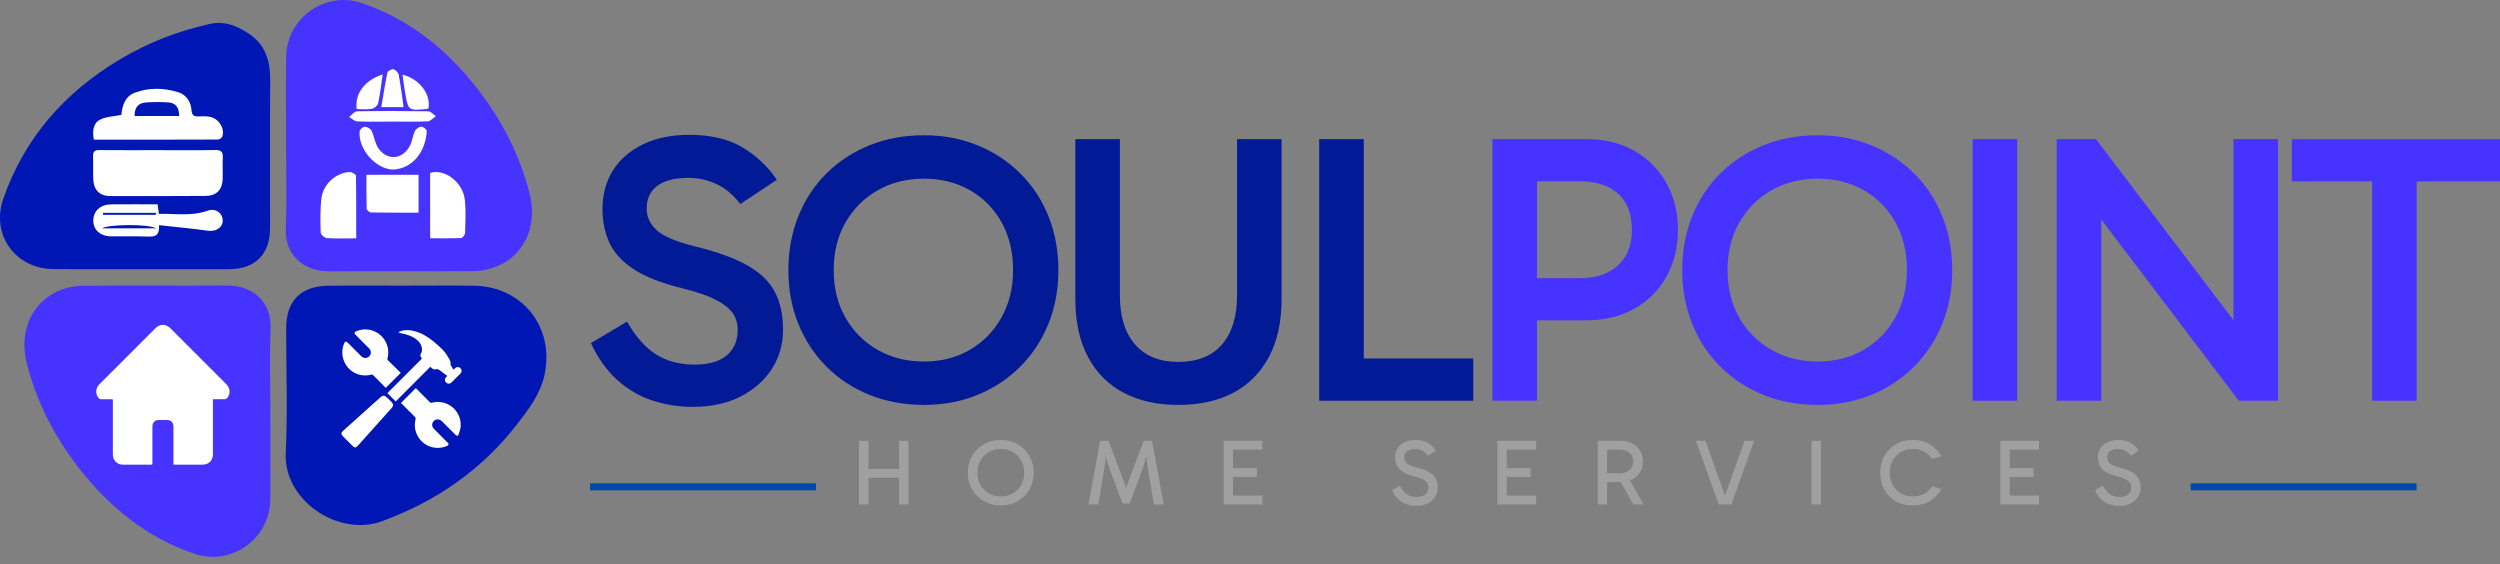<svg xmlns="http://www.w3.org/2000/svg" width="288" height="65" viewBox="0 0 288 65" fill="none"><rect x="0" y="0" width="288" height="65" fill="#808080" stroke="none"/><path d="M79.802 46.869C78.18 46.869 76.631 46.627 75.154 46.139C73.677 45.65 72.338 44.872 71.127 43.794C69.917 42.717 68.9 41.293 68.073 39.526L72.233 37.048C73.205 38.759 74.311 40.014 75.553 40.809C76.792 41.603 78.281 42.003 80.024 42.003C81.646 42.003 82.877 41.648 83.72 40.942C84.559 40.236 84.983 39.259 84.983 38.02C84.983 37.282 84.797 36.641 84.43 36.096C84.063 35.551 83.413 35.035 82.481 34.547C81.553 34.058 80.23 33.61 78.519 33.195C76.159 32.606 74.315 31.875 72.987 31.004C71.66 30.132 70.732 29.116 70.199 27.95C69.666 26.783 69.404 25.508 69.404 24.12C69.404 22.41 69.804 20.921 70.599 19.65C71.393 18.383 72.547 17.378 74.048 16.64C75.553 15.901 77.337 15.534 79.403 15.534C81.852 15.534 83.877 16.006 85.487 16.951C87.093 17.895 88.428 19.149 89.494 20.711L85.289 23.499C84.434 22.41 83.498 21.635 82.481 21.175C81.464 20.719 80.407 20.489 79.318 20.489C77.752 20.489 76.558 20.792 75.735 21.397C74.908 22.002 74.496 22.878 74.496 24.032C74.496 25.004 74.896 25.847 75.691 26.553C76.485 27.264 78.035 27.897 80.339 28.458C82.816 29.075 84.777 29.805 86.225 30.649C87.67 31.488 88.695 32.509 89.3 33.703C89.905 34.898 90.208 36.322 90.208 37.972C90.208 39.622 89.78 41.16 88.925 42.487C88.069 43.815 86.867 44.876 85.318 45.675C83.768 46.469 81.932 46.869 79.81 46.869H79.802Z" fill="#021A96"></path><path d="M90.821 31.117C90.821 28.873 91.205 26.804 91.971 24.899C92.738 22.995 93.823 21.352 95.223 19.965C96.623 18.576 98.278 17.503 100.178 16.733C102.083 15.966 104.169 15.583 106.44 15.583C108.712 15.583 110.701 15.966 112.589 16.733C114.478 17.499 116.12 18.576 117.524 19.965C118.924 21.352 120.009 22.995 120.776 24.899C121.543 26.804 121.926 28.873 121.926 31.117C121.926 33.36 121.543 35.426 120.776 37.31C120.009 39.199 118.924 40.845 117.524 42.245C116.124 43.645 114.478 44.73 112.589 45.497C110.701 46.264 108.651 46.647 106.44 46.647C104.229 46.647 102.083 46.264 100.178 45.497C98.274 44.73 96.623 43.645 95.223 42.245C93.823 40.845 92.738 39.199 91.971 37.31C91.205 35.422 90.821 33.356 90.821 31.117ZM96.042 31.117C96.042 33.183 96.49 35.002 97.39 36.58C98.29 38.158 99.52 39.396 101.086 40.296C102.647 41.196 104.435 41.648 106.44 41.648C108.445 41.648 110.18 41.2 111.73 40.296C113.279 39.396 114.494 38.15 115.381 36.556C116.265 34.962 116.709 33.15 116.709 31.113C116.709 29.075 116.265 27.183 115.381 25.605C114.498 24.028 113.279 22.797 111.73 21.909C110.18 21.026 108.417 20.582 106.44 20.582C104.463 20.582 102.647 21.034 101.086 21.933C99.52 22.833 98.29 24.072 97.39 25.65C96.49 27.227 96.042 29.051 96.042 31.113V31.117Z" fill="#021A96"></path><path d="M135.733 46.647C133.344 46.647 131.262 46.191 129.495 45.275C127.724 44.359 126.344 42.987 125.359 41.16C124.371 39.332 123.879 37.088 123.879 34.434V16.026H129.011V34.038C129.011 36.459 129.592 38.339 130.758 39.679C131.924 41.022 133.582 41.692 135.737 41.692C137.892 41.692 139.631 41.022 140.781 39.679C141.931 38.335 142.508 36.455 142.508 34.038V16.026H147.64V34.434C147.64 37.088 147.144 39.332 146.159 41.16C145.171 42.987 143.791 44.359 142.023 45.275C140.252 46.191 138.158 46.647 135.741 46.647H135.733Z" fill="#021A96"></path><path d="M169.719 46.163H151.973V16.026H157.106V42.531L156.222 41.293H169.719V46.159V46.163Z" fill="#021A96"></path><path d="M176.045 32.045H182.021C183.849 32.045 185.301 31.557 186.379 30.584C187.456 29.612 187.993 28.256 187.993 26.513C187.993 24.653 187.46 23.253 186.399 22.309C185.338 21.365 183.889 20.893 182.061 20.893H176.041L177.058 19.743V46.159H171.926V16.023H182.679C184.833 16.023 186.697 16.474 188.275 17.37C189.853 18.27 191.083 19.509 191.971 21.086C192.855 22.664 193.298 24.471 193.298 26.505C193.298 28.539 192.855 30.302 191.971 31.879C191.087 33.457 189.849 34.688 188.255 35.575C186.661 36.459 184.805 36.903 182.679 36.903H176.041V32.037L176.045 32.045Z" fill="#4633FF"></path><path d="M193.791 31.117C193.791 28.873 194.174 26.804 194.94 24.899C195.707 22.995 196.792 21.352 198.193 19.965C199.593 18.576 201.247 17.503 203.147 16.733C205.052 15.966 207.138 15.583 209.409 15.583C211.681 15.583 213.67 15.966 215.559 16.733C217.447 17.499 219.089 18.576 220.493 19.965C221.893 21.352 222.979 22.995 223.745 24.899C224.512 26.804 224.895 28.873 224.895 31.117C224.895 33.36 224.512 35.426 223.745 37.31C222.979 39.199 221.893 40.845 220.493 42.245C219.093 43.645 217.447 44.73 215.559 45.497C213.67 46.264 211.62 46.647 209.409 46.647C207.198 46.647 205.052 46.264 203.147 45.497C201.243 44.73 199.593 43.645 198.193 42.245C196.792 40.845 195.707 39.199 194.94 37.31C194.174 35.422 193.791 33.356 193.791 31.117ZM199.012 31.117C199.012 33.183 199.459 35.002 200.359 36.58C201.259 38.158 202.49 39.396 204.055 40.296C205.617 41.196 207.404 41.648 209.409 41.648C211.415 41.648 213.15 41.2 214.699 40.296C216.248 39.396 217.463 38.15 218.351 36.556C219.234 34.962 219.678 33.15 219.678 31.113C219.678 29.075 219.234 27.183 218.351 25.605C217.467 24.028 216.248 22.797 214.699 21.909C213.15 21.026 211.386 20.582 209.409 20.582C207.432 20.582 205.617 21.034 204.055 21.933C202.49 22.833 201.259 24.072 200.359 25.65C199.459 27.227 199.012 29.051 199.012 31.113V31.117Z" fill="#4633FF"></path><path d="M232.376 46.163H227.243V16.026H232.376V46.163Z" fill="#4633FF"></path><path d="M257.908 46.163L239.501 21.913L242.067 21.203V46.159H236.935V16.023H241.45L259.328 39.562L257.295 39.695V16.023H262.427V46.159H257.912L257.908 46.163Z" fill="#4633FF"></path><path d="M264.017 20.897V16.03H288V20.897H264.017ZM273.265 46.163V19.258H278.397V46.163H273.265Z" fill="#4633FF"></path><path d="M103.576 58.116V50.782H104.653V58.116H103.576ZM98.967 58.116V50.782H100.044V58.116H98.967ZM99.678 55.036V54.023H103.899V55.036H99.678ZM111.494 54.454C111.494 53.908 111.587 53.406 111.774 52.947C111.968 52.487 112.237 52.089 112.582 51.751C112.926 51.414 113.328 51.152 113.788 50.965C114.255 50.778 114.761 50.685 115.306 50.685C115.845 50.685 116.344 50.778 116.803 50.965C117.263 51.152 117.661 51.414 117.999 51.751C118.343 52.089 118.609 52.487 118.795 52.947C118.989 53.406 119.086 53.908 119.086 54.454C119.086 54.993 118.989 55.492 118.795 55.951C118.609 56.41 118.343 56.813 117.999 57.157C117.661 57.495 117.263 57.757 116.803 57.943C116.344 58.13 115.845 58.223 115.306 58.223C114.761 58.223 114.255 58.13 113.788 57.943C113.328 57.757 112.926 57.495 112.582 57.157C112.237 56.813 111.968 56.41 111.774 55.951C111.587 55.492 111.494 54.993 111.494 54.454ZM112.593 54.454C112.593 54.978 112.711 55.449 112.948 55.865C113.185 56.274 113.508 56.597 113.917 56.834C114.326 57.071 114.789 57.19 115.306 57.19C115.823 57.19 116.283 57.071 116.685 56.834C117.087 56.597 117.403 56.274 117.632 55.865C117.869 55.449 117.988 54.978 117.988 54.454C117.988 53.923 117.869 53.453 117.632 53.043C117.403 52.634 117.087 52.311 116.685 52.074C116.283 51.837 115.823 51.719 115.306 51.719C114.789 51.719 114.326 51.837 113.917 52.074C113.508 52.311 113.185 52.634 112.948 53.043C112.711 53.453 112.593 53.923 112.593 54.454ZM125.393 58.116L126.739 50.782H127.698L129.711 56.134H129.744L131.758 50.782H132.716L134.062 58.116H132.931L132.339 54.627C132.253 54.124 132.181 53.629 132.124 53.14C132.066 52.645 132.03 52.15 132.016 51.654H132.285C132.156 52.25 132.02 52.774 131.876 53.227C131.74 53.679 131.582 54.145 131.402 54.627L130.142 57.997H129.313L128.053 54.627C127.874 54.138 127.712 53.672 127.568 53.227C127.432 52.774 127.299 52.25 127.17 51.654H127.439C127.425 52.15 127.389 52.645 127.331 53.14C127.274 53.629 127.202 54.124 127.116 54.627L126.524 58.116H125.393ZM141.826 54.939V53.926H144.788V54.939H141.826ZM141.794 51.794L142.041 51.45V57.265L141.74 57.093H145.423V58.116H140.965V50.782H145.423V51.794H141.794ZM163.186 58.277C162.806 58.277 162.436 58.22 162.077 58.105C161.725 57.99 161.402 57.803 161.108 57.545C160.813 57.279 160.566 56.92 160.365 56.468L161.258 55.962C161.51 56.414 161.786 56.741 162.088 56.942C162.389 57.143 162.766 57.243 163.218 57.243C163.656 57.243 163.987 57.146 164.209 56.953C164.439 56.759 164.554 56.493 164.554 56.156C164.554 55.955 164.504 55.779 164.403 55.628C164.31 55.477 164.141 55.337 163.897 55.208C163.653 55.079 163.308 54.96 162.863 54.853C162.303 54.709 161.865 54.533 161.549 54.325C161.241 54.11 161.025 53.865 160.903 53.593C160.781 53.313 160.72 53.011 160.72 52.688C160.72 52.286 160.813 51.938 161 51.644C161.187 51.342 161.456 51.109 161.808 50.944C162.159 50.771 162.576 50.685 163.057 50.685C163.631 50.685 164.105 50.796 164.478 51.019C164.852 51.234 165.168 51.532 165.426 51.913L164.521 52.494C164.299 52.221 164.066 52.028 163.821 51.913C163.585 51.791 163.33 51.73 163.057 51.73C162.64 51.73 162.321 51.812 162.098 51.977C161.883 52.142 161.775 52.379 161.775 52.688C161.775 52.954 161.876 53.183 162.077 53.377C162.285 53.571 162.687 53.74 163.283 53.883C163.886 54.034 164.356 54.214 164.694 54.422C165.038 54.623 165.279 54.867 165.415 55.154C165.559 55.434 165.631 55.772 165.631 56.166C165.631 56.561 165.53 56.917 165.329 57.233C165.128 57.548 164.845 57.803 164.478 57.997C164.112 58.184 163.681 58.277 163.186 58.277ZM173.359 54.939V53.926H176.321V54.939H173.359ZM173.327 51.794L173.575 51.45V57.265L173.273 57.093H176.956V58.116H172.498V50.782H176.956V51.794H173.327ZM184.061 58.116V50.782H186.753C187.256 50.782 187.693 50.89 188.067 51.105C188.447 51.313 188.742 51.597 188.95 51.956C189.158 52.315 189.262 52.717 189.262 53.162C189.262 53.607 189.158 54.009 188.95 54.368C188.742 54.727 188.447 55.011 188.067 55.219C187.693 55.427 187.256 55.531 186.753 55.531H184.944V54.519H186.57C187.044 54.519 187.424 54.4 187.711 54.163C187.999 53.919 188.142 53.586 188.142 53.162C188.142 52.71 187.999 52.369 187.711 52.139C187.424 51.909 187.044 51.794 186.57 51.794H184.933L185.138 51.547V58.116H184.061ZM188.153 58.116L186.441 55.068H187.625L189.338 58.116H188.153ZM197.99 58.116L195.373 50.782H196.472L198.819 57.362H198.625L200.973 50.782H202.072L199.455 58.116H197.99ZM209.767 58.116H208.69V50.782H209.767V58.116ZM220.305 58.223C219.565 58.223 218.916 58.062 218.356 57.739C217.803 57.408 217.372 56.96 217.063 56.393C216.755 55.818 216.6 55.172 216.6 54.454C216.6 53.908 216.694 53.406 216.88 52.947C217.067 52.487 217.325 52.089 217.656 51.751C217.993 51.414 218.384 51.152 218.83 50.965C219.282 50.778 219.774 50.685 220.305 50.685C221.138 50.685 221.82 50.857 222.351 51.202C222.882 51.539 223.317 51.995 223.654 52.57L222.599 52.882C222.268 52.43 221.913 52.124 221.533 51.967C221.159 51.801 220.75 51.719 220.305 51.719C219.809 51.719 219.364 51.837 218.97 52.074C218.582 52.311 218.273 52.634 218.043 53.043C217.814 53.453 217.699 53.923 217.699 54.454C217.699 54.978 217.814 55.449 218.043 55.865C218.273 56.274 218.582 56.597 218.97 56.834C219.364 57.071 219.809 57.19 220.305 57.19C220.75 57.19 221.159 57.111 221.533 56.953C221.913 56.788 222.268 56.479 222.599 56.026L223.654 56.339C223.317 56.913 222.882 57.373 222.351 57.717C221.82 58.055 221.138 58.223 220.305 58.223ZM231.3 54.939V53.926H234.261V54.939H231.3ZM231.267 51.794L231.515 51.45V57.265L231.213 57.093H234.896V58.116H230.438V50.782H234.896V51.794H231.267ZM244.157 58.277C243.777 58.277 243.407 58.22 243.048 58.105C242.696 57.99 242.373 57.803 242.079 57.545C241.784 57.279 241.537 56.92 241.336 56.468L242.23 55.962C242.481 56.414 242.757 56.741 243.059 56.942C243.36 57.143 243.737 57.243 244.189 57.243C244.627 57.243 244.958 57.146 245.18 56.953C245.41 56.759 245.525 56.493 245.525 56.156C245.525 55.955 245.475 55.779 245.374 55.628C245.281 55.477 245.112 55.337 244.868 55.208C244.624 55.079 244.279 54.96 243.834 54.853C243.274 54.709 242.836 54.533 242.52 54.325C242.212 54.11 241.996 53.865 241.874 53.593C241.752 53.313 241.691 53.011 241.691 52.688C241.691 52.286 241.784 51.938 241.971 51.644C242.158 51.342 242.427 51.109 242.779 50.944C243.131 50.771 243.547 50.685 244.028 50.685C244.602 50.685 245.076 50.796 245.449 51.019C245.823 51.234 246.139 51.532 246.397 51.913L245.493 52.494C245.27 52.221 245.037 52.028 244.793 51.913C244.556 51.791 244.301 51.73 244.028 51.73C243.612 51.73 243.292 51.812 243.07 51.977C242.854 52.142 242.746 52.379 242.746 52.688C242.746 52.954 242.847 53.183 243.048 53.377C243.256 53.571 243.658 53.74 244.254 53.883C244.857 54.034 245.327 54.214 245.665 54.422C246.009 54.623 246.25 54.867 246.386 55.154C246.53 55.434 246.602 55.772 246.602 56.166C246.602 56.561 246.501 56.917 246.3 57.233C246.099 57.548 245.816 57.803 245.449 57.997C245.083 58.184 244.653 58.277 244.157 58.277Z" fill="#A0A0A0"></path><path d="M32.954 16.676C32.954 13.307 32.925 9.938 32.962 6.569C33.01 2.11 37.416 -1.081 41.653 0.343C47.172 2.199 51.502 5.726 55.036 10.273C57.832 13.872 59.886 17.87 61.008 22.289C62.275 27.292 59.067 31.202 54.463 31.238C48.98 31.282 43.493 31.222 38.009 31.262C34.947 31.286 32.772 29.398 32.917 26.194C33.059 23.027 32.95 19.848 32.95 16.676H32.958H32.954Z" fill="#4633FF"></path><path d="M31.142 47.478C31.142 50.847 31.17 54.216 31.134 57.585C31.085 62.044 26.679 65.236 22.443 63.811C16.923 61.955 12.594 58.429 9.059 53.881C6.263 50.282 4.209 46.284 3.088 41.866C1.821 36.862 5.028 32.953 9.632 32.916C15.115 32.872 20.603 32.932 26.086 32.892C29.149 32.868 31.323 34.756 31.178 37.96C31.037 41.127 31.146 44.307 31.146 47.478H31.138H31.142Z" fill="#4633FF"></path><path d="M16.157 31.008C12.828 31.008 9.499 31.028 6.174 31.004C1.776 30.972 -1.06 27.054 0.376 22.91C2.817 15.885 7.441 10.656 13.78 6.863C17.036 4.915 20.514 3.559 24.218 2.752C25.828 2.401 27.147 2.913 28.507 3.777C30.629 5.12 31.146 7.049 31.126 9.365C31.077 15.002 31.118 20.642 31.11 26.279C31.106 29.297 29.399 31 26.381 31.008C22.975 31.02 19.57 31.008 16.16 31.008H16.157Z" fill="#0016B5"></path><path d="M46.386 32.908C49.129 32.908 51.873 32.876 54.613 32.916C60.128 32.997 63.877 37.633 62.743 43.12C62.283 45.348 60.883 47.184 59.519 48.935C55.448 54.164 50.227 57.763 43.973 60.055C39.046 61.858 32.651 57.706 32.917 52.179C33.147 47.41 32.962 42.62 32.966 37.839C32.966 34.672 34.616 32.965 37.799 32.92C40.66 32.88 43.521 32.912 46.382 32.908H46.386Z" fill="#0016B5"></path><path d="M18.19 17.297C20.377 17.297 22.568 17.326 24.755 17.281C25.477 17.265 25.711 17.495 25.667 18.201C25.614 19.024 25.683 19.852 25.651 20.675C25.602 21.861 24.912 22.559 23.722 22.567C20.042 22.591 16.358 22.603 12.679 22.583C11.48 22.579 10.798 21.877 10.746 20.683C10.71 19.795 10.754 18.903 10.722 18.016C10.706 17.487 10.891 17.281 11.432 17.289C13.683 17.31 15.935 17.297 18.186 17.297C18.186 17.297 18.186 17.297 18.186 17.294L18.19 17.297Z" fill="white"></path><path d="M10.81 16.091C10.625 15.05 10.738 14.171 11.561 13.767C12.259 13.424 13.122 13.412 13.978 13.238C14.083 12.201 14.389 11.112 15.519 10.684C17.157 10.067 18.888 10.111 20.542 10.628C21.43 10.902 21.995 11.697 22.055 12.653C22.096 13.331 22.394 13.444 22.955 13.408C23.334 13.384 23.722 13.388 24.093 13.444C25.142 13.598 25.897 14.687 25.63 15.688C25.586 15.857 25.299 16.075 25.122 16.075C20.373 16.095 15.62 16.091 10.814 16.091H10.81ZM15.511 13.364H20.639C20.639 12.403 20.26 11.854 19.389 11.798C18.537 11.742 17.678 11.745 16.826 11.802C15.939 11.863 15.483 12.375 15.507 13.364H15.511Z" fill="white"></path><path d="M18.154 23.539C18.214 23.975 18.25 24.258 18.303 24.641C20.187 24.588 22.067 24.939 23.924 24.27C24.848 23.935 25.683 24.56 25.654 25.468C25.63 26.251 24.823 26.703 23.956 26.582C22.124 26.323 20.28 26.154 18.319 25.936C18.416 27.312 17.686 27.276 16.879 27.247C15.515 27.203 14.151 27.247 12.787 27.227C11.52 27.207 10.722 26.453 10.75 25.347C10.778 24.29 11.581 23.555 12.787 23.543C14.555 23.527 16.326 23.539 18.162 23.539H18.154ZM17.984 26.307C17.157 25.771 12.36 25.839 11.771 26.307H17.984ZM17.96 24.742C17.96 24.669 17.96 24.597 17.964 24.524H11.871V24.742H17.96Z" fill="white"></path><path d="M41.039 27.457C39.833 27.457 38.748 27.498 37.67 27.429C37.404 27.413 36.952 27.029 36.944 26.804C36.9 25.517 36.883 24.221 37.013 22.942C37.186 21.276 38.61 19.94 40.244 19.815C40.499 19.795 41.003 20.081 41.003 20.231C41.051 22.599 41.035 24.972 41.035 27.453L41.039 27.457Z" fill="white"></path><path d="M49.553 27.445V19.924C51.163 19.392 53.342 20.945 53.556 23.067C53.681 24.31 53.616 25.577 53.58 26.828C53.576 27.038 53.297 27.413 53.132 27.421C51.958 27.473 50.776 27.449 49.553 27.449V27.445Z" fill="white"></path><path d="M42.218 20.134H48.218V24.496C46.353 24.496 44.546 24.508 42.734 24.476C42.561 24.476 42.242 24.197 42.238 24.044C42.197 22.7 42.214 21.352 42.214 20.134H42.218Z" fill="white"></path><path d="M45.324 19.533C43.331 19.529 41.237 17.189 41.431 15.139C41.451 14.929 41.814 14.59 42.012 14.598C42.286 14.606 42.681 14.816 42.798 15.054C43.113 15.696 43.182 16.478 43.569 17.051C44.562 18.524 46.321 18.415 47.188 16.858C47.487 16.325 47.535 15.655 47.798 15.098C47.911 14.856 48.27 14.606 48.528 14.594C48.738 14.582 49.169 14.925 49.161 15.095C49.053 17.261 47.713 19.387 45.324 19.533Z" fill="white"></path><path d="M45.211 14.009C43.856 14.009 42.5 14.041 41.148 13.985C40.834 13.973 40.531 13.654 40.22 13.476C40.519 13.246 40.813 12.827 41.116 12.823C43.856 12.774 46.599 12.778 49.339 12.823C49.633 12.827 49.924 13.194 50.215 13.392C49.9 13.598 49.597 13.965 49.274 13.977C47.923 14.041 46.567 14.005 45.211 14.005V14.009Z" fill="white"></path><path d="M46.373 8.602C48.347 9.099 49.634 10.846 49.363 12.468C49.307 12.496 49.254 12.54 49.194 12.549C47.039 12.766 47.027 12.758 46.664 10.652C46.555 10.011 46.478 9.361 46.373 8.602Z" fill="white"></path><path d="M46.49 12.343H43.924C44.158 10.955 44.356 9.643 44.635 8.348C44.671 8.171 45.143 7.929 45.333 7.985C45.583 8.058 45.885 8.376 45.934 8.631C46.16 9.821 46.305 11.023 46.495 12.343H46.49Z" fill="white"></path><path d="M44.086 8.578C43.912 9.76 43.795 10.838 43.565 11.891C43.509 12.157 43.117 12.484 42.835 12.536C42.266 12.637 41.665 12.565 41.088 12.565C40.858 10.789 42.004 9.244 44.086 8.578Z" fill="white"></path><path d="M47.903 44.71C48.447 45.255 48.992 45.796 49.529 46.344C49.597 46.413 49.65 46.421 49.738 46.397C51.481 45.921 53.184 47.297 53.067 49.1C53.047 49.411 52.942 49.718 52.845 50.016C52.777 50.23 52.631 50.25 52.47 50.085C51.95 49.568 51.433 49.044 50.913 48.527C50.67 48.285 50.328 48.245 50.069 48.418C49.738 48.644 49.686 49.1 49.977 49.395C50.368 49.798 50.771 50.194 51.171 50.593C51.308 50.73 51.449 50.867 51.582 51.005C51.728 51.154 51.695 51.283 51.506 51.368C50.106 51.969 48.552 51.343 47.975 49.931C47.761 49.411 47.725 48.866 47.866 48.317C47.898 48.188 47.882 48.108 47.782 48.011C47.265 47.502 46.753 46.99 46.244 46.473C46.224 46.453 46.204 46.433 46.192 46.417C46.765 45.848 47.334 45.279 47.907 44.706L47.903 44.71Z" fill="white"></path><path d="M46.168 42.955C45.583 43.54 45.018 44.105 44.441 44.682C44.069 44.307 43.69 43.928 43.315 43.548C43.202 43.435 43.081 43.326 42.976 43.205C42.916 43.137 42.859 43.137 42.778 43.157C41.423 43.516 40.079 42.818 39.595 41.502C39.357 40.853 39.381 40.203 39.647 39.562C39.752 39.312 39.869 39.291 40.067 39.489C40.579 40.002 41.092 40.514 41.608 41.026C41.854 41.273 42.205 41.301 42.459 41.115C42.774 40.885 42.819 40.445 42.54 40.155C42.153 39.755 41.758 39.368 41.366 38.977C41.221 38.827 41.068 38.682 40.926 38.533C40.793 38.392 40.821 38.267 40.995 38.186C42.31 37.581 43.872 38.162 44.481 39.485C44.743 40.058 44.8 40.647 44.642 41.256C44.614 41.357 44.622 41.434 44.707 41.515C45.199 41.987 45.679 42.471 46.168 42.955Z" fill="white"></path><path d="M51.518 43.298C51.207 43.064 50.904 42.834 50.598 42.616C50.477 42.527 50.34 42.503 50.182 42.548C50.009 42.596 49.864 42.499 49.73 42.394C49.674 42.35 49.625 42.297 49.573 42.249C48.237 43.589 46.906 44.92 45.583 46.248C45.26 45.925 44.945 45.61 44.626 45.287C45.946 43.968 47.281 42.632 48.609 41.305C48.552 41.216 48.48 41.139 48.451 41.051C48.427 40.974 48.411 40.853 48.451 40.796C48.806 40.292 48.532 39.638 48.181 39.287C47.782 38.892 47.293 38.67 46.761 38.521C46.531 38.456 46.293 38.412 46.059 38.355C46.01 38.343 45.966 38.319 45.922 38.299C45.922 38.287 45.922 38.271 45.917 38.258C45.994 38.222 46.071 38.178 46.151 38.15C46.672 37.976 47.197 38 47.721 38.138C48.568 38.355 49.299 38.803 49.964 39.352C50.38 39.695 50.783 40.058 51.147 40.458C51.397 40.732 51.578 41.075 51.776 41.398C51.873 41.559 51.933 41.741 51.901 41.942C51.897 41.983 51.905 42.031 51.925 42.063C52.022 42.233 52.127 42.402 52.24 42.584C52.317 42.511 52.377 42.451 52.442 42.398C52.627 42.237 52.877 42.245 53.043 42.414C53.208 42.58 53.224 42.842 53.055 43.016C52.708 43.379 52.353 43.734 51.99 44.081C51.812 44.254 51.542 44.234 51.377 44.061C51.215 43.891 51.215 43.641 51.381 43.455C51.421 43.411 51.461 43.367 51.522 43.302L51.518 43.298Z" fill="white"></path><path d="M40.898 51.553C40.809 51.497 40.704 51.461 40.632 51.388C40.24 51.009 39.857 50.621 39.474 50.234C39.284 50.04 39.292 49.839 39.494 49.657C39.966 49.233 40.438 48.81 40.91 48.386C41.883 47.514 42.855 46.643 43.827 45.767C44.106 45.517 44.303 45.521 44.574 45.788C44.747 45.961 44.925 46.135 45.098 46.308C45.332 46.542 45.34 46.76 45.118 47.002C43.827 48.443 42.532 49.887 41.241 51.331C41.152 51.432 41.063 51.529 40.89 51.553H40.898Z" fill="white"></path><path d="M19.982 53.534C19.982 53.429 19.982 53.357 19.982 53.28C19.982 51.916 19.982 50.557 19.982 49.193C19.982 48.652 19.711 48.382 19.175 48.382C18.896 48.382 18.618 48.382 18.339 48.382C17.823 48.382 17.557 48.656 17.557 49.177C17.557 50.069 17.557 50.96 17.557 51.852C17.557 52.36 17.557 52.869 17.557 53.373C17.557 53.494 17.524 53.534 17.399 53.534C16.31 53.534 15.22 53.538 14.131 53.53C13.489 53.526 13.001 53.014 13.001 52.368C13.001 50.327 13.001 48.281 13.001 46.239C13.001 46.167 13.001 46.094 13.001 46.005C12.929 46.001 12.872 45.993 12.812 45.993C12.432 45.993 12.057 45.985 11.678 45.993C11.533 45.997 11.436 45.949 11.347 45.84C10.96 45.364 11 44.718 11.456 44.262C12.368 43.346 13.284 42.435 14.2 41.519C15.426 40.292 16.649 39.066 17.875 37.843C18.436 37.282 19.094 37.282 19.655 37.843C21.789 39.977 23.928 42.116 26.062 44.25C26.542 44.73 26.578 45.42 26.143 45.88C26.082 45.941 25.977 45.985 25.889 45.989C25.445 46.001 24.997 45.993 24.529 45.993C24.529 46.074 24.529 46.139 24.529 46.203C24.529 48.233 24.529 50.266 24.529 52.296C24.529 53.062 24.057 53.53 23.29 53.53C22.261 53.53 21.236 53.53 20.207 53.53C20.139 53.53 20.074 53.53 19.982 53.53V53.534Z" fill="white"></path><path d="M67.972 56.084H93.997" stroke="url(#paint0_linear_140_5863)" stroke-width="0.807" stroke-miterlimit="10"></path><path d="M252.364 56.084H278.389" stroke="url(#paint1_linear_140_5863)" stroke-width="0.807" stroke-miterlimit="10"></path><defs><linearGradient id="paint0_linear_140_5863" x1="-nan" y1="-nan" x2="-nan" y2="-nan" gradientUnits="userSpaceOnUse"><stop stop-color="#0048A7"></stop><stop offset="0.04" stop-color="#0542AD"></stop><stop offset="0.32" stop-color="#2125D0"></stop><stop offset="0.58" stop-color="#3511EA"></stop><stop offset="0.81" stop-color="#4104F9"></stop><stop offset="1" stop-color="#4600FF"></stop></linearGradient><linearGradient id="paint1_linear_140_5863" x1="-nan" y1="-nan" x2="-nan" y2="-nan" gradientUnits="userSpaceOnUse"><stop stop-color="#0048A7"></stop><stop offset="0.04" stop-color="#0542AD"></stop><stop offset="0.32" stop-color="#2125D0"></stop><stop offset="0.58" stop-color="#3511EA"></stop><stop offset="0.81" stop-color="#4104F9"></stop><stop offset="1" stop-color="#4600FF"></stop></linearGradient></defs></svg>